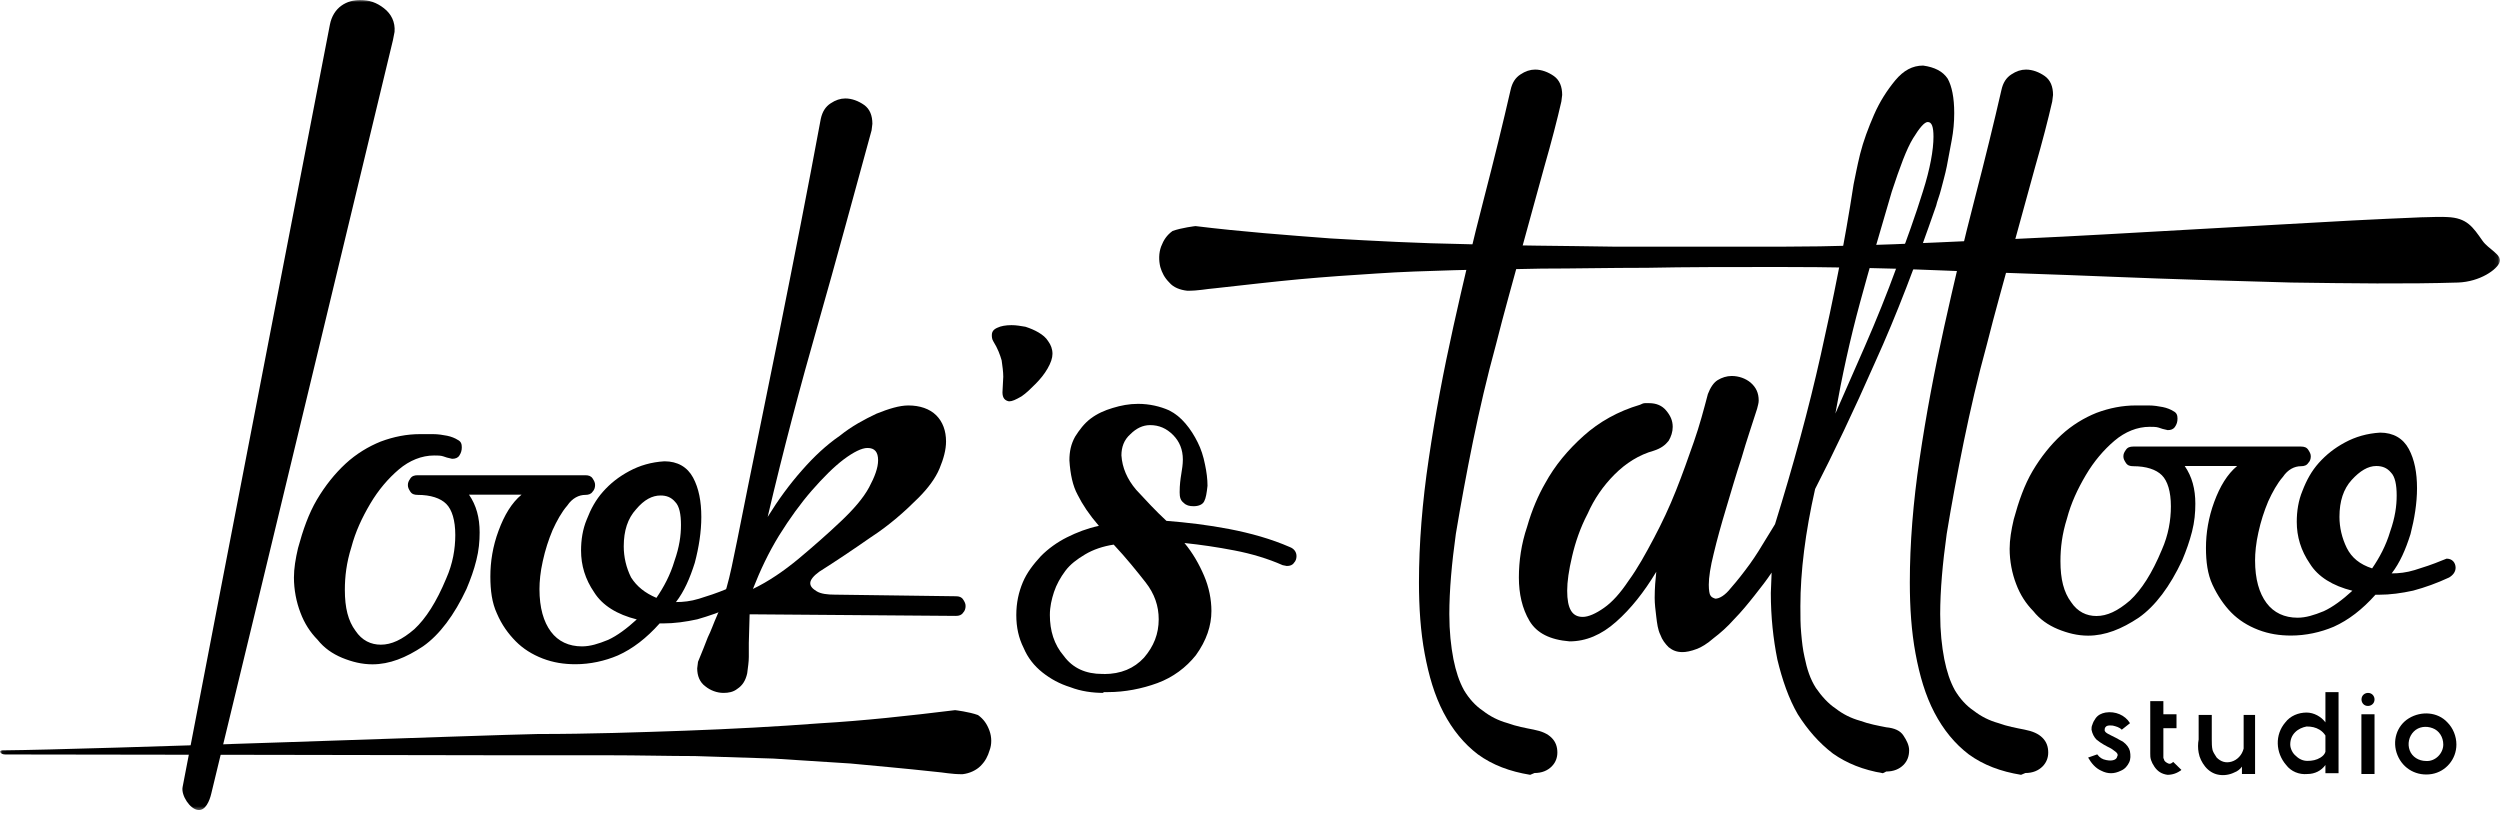 <?xml version="1.0" encoding="UTF-8"?> <svg xmlns="http://www.w3.org/2000/svg" width="600" height="195" viewBox="0 0 600 195" fill="none"><g clip-path="url(#clip0_2006_25)"><mask id="mask0_2006_25" style="mask-type:luminance" maskUnits="userSpaceOnUse" x="0" y="0" width="600" height="195"><path d="M599.928 0H0.048V194.595H599.928V0Z" fill="white"></path></mask><g mask="url(#mask0_2006_25)"><path d="M92.143 1.973C90.387 0.602 88.607 0 86.443 0C84.879 0 83.292 0.385 81.921 1.372C80.55 2.358 79.564 3.922 79.179 5.895C79.179 5.895 52.289 144.665 43.823 188.892C43.438 190.865 45.578 194.21 47.551 194.402C49.306 194.595 50.293 192.236 50.702 190.48C60.924 148.418 94.308 9.625 94.308 9.625L94.692 7.652C94.885 5.318 93.923 3.345 92.143 1.973Z" fill="black"></path><path d="M138.106 159.415C135.364 159.415 132.815 159.03 130.241 158.043C127.692 157.057 125.527 155.685 123.771 153.905C122.016 152.124 120.428 149.982 119.25 147.215C118.071 144.665 117.686 141.705 117.686 138.36C117.686 134.823 118.263 131.093 119.658 127.364C121.029 123.634 122.809 120.674 125.166 118.725H112.563C114.319 121.276 115.113 124.235 115.113 127.773C115.113 129.938 114.92 132.104 114.319 134.462C113.742 136.82 112.948 138.986 111.962 141.344C109.027 147.624 105.492 152.341 101.547 155.108C97.434 157.851 93.49 159.439 89.377 159.439C86.828 159.439 84.47 158.838 82.113 157.875C79.756 156.888 77.784 155.517 76.221 153.544C74.465 151.763 73.07 149.622 72.108 147.047C71.122 144.496 70.544 141.537 70.544 138.601C70.544 136.435 70.929 134.077 71.531 131.526C72.709 127.195 74.08 123.273 76.052 119.928C78.025 116.584 80.382 113.648 82.931 111.29C85.481 108.932 88.439 107.151 91.373 105.972C94.524 104.793 97.651 104.191 100.802 104.191C101.788 104.191 102.774 104.191 103.953 104.191C105.131 104.191 106.31 104.384 107.296 104.576C108.282 104.769 109.268 105.178 109.845 105.563C110.639 105.948 110.831 106.549 110.831 107.343C110.831 108.138 110.639 108.715 110.254 109.317C109.869 109.918 109.268 110.111 108.498 110.111C107.512 109.918 106.935 109.726 106.334 109.509C105.756 109.317 104.963 109.317 104.169 109.317C101.235 109.317 98.276 110.496 95.727 112.661C93.177 114.827 90.82 117.57 88.848 120.915C86.876 124.26 85.312 127.604 84.326 131.334C83.148 135.064 82.763 138.408 82.763 141.561C82.763 145.892 83.556 149.02 85.312 151.378C86.876 153.736 89.04 154.723 91.397 154.723C93.947 154.723 96.496 153.544 99.455 150.993C102.197 148.442 104.746 144.496 107.103 138.817C108.667 135.28 109.268 131.743 109.268 128.398C109.268 124.861 108.474 122.31 107.103 120.939C105.732 119.567 103.375 118.773 100.224 118.773C99.431 118.773 98.853 118.581 98.469 117.979C98.084 117.378 97.891 116.993 97.891 116.415C97.891 115.814 98.084 115.429 98.469 114.851C98.853 114.249 99.455 114.057 100.224 114.057H140.487C141.281 114.057 141.858 114.249 142.243 114.851C142.628 115.453 142.82 115.838 142.82 116.415C142.82 117.017 142.628 117.594 142.243 117.979C141.858 118.581 141.257 118.773 140.487 118.773C138.924 118.773 137.337 119.567 136.158 121.324C134.787 122.888 133.609 125.054 132.622 127.219C131.636 129.577 130.867 131.936 130.265 134.679C129.688 137.229 129.472 139.587 129.472 141.368C129.472 145.892 130.458 149.237 132.214 151.595C133.969 153.953 136.543 155.132 139.67 155.132C141.642 155.132 143.59 154.53 145.947 153.568C148.112 152.581 150.469 150.825 152.826 148.659C148.112 147.48 144.576 145.314 142.604 142.162C140.439 139.01 139.453 135.665 139.453 132.128C139.453 129.577 139.838 127.027 140.824 124.669C141.81 122.118 142.989 119.952 144.745 117.979C146.5 116.006 148.473 114.442 151.022 113.07C153.572 111.699 156.314 110.905 159.464 110.712C162.615 110.712 164.972 112.084 166.343 114.634C167.714 117.185 168.316 120.337 168.316 124.067C168.316 127.604 167.738 131.334 166.752 135.064C165.574 138.793 164.203 141.946 162.23 144.496C163.986 144.496 165.766 144.304 167.738 143.702C169.711 143.101 172.068 142.331 174.425 141.344L175.411 140.959C175.988 140.959 176.589 141.151 176.974 141.561C177.359 141.946 177.551 142.547 177.551 143.125C177.551 144.111 176.974 144.905 175.988 145.483C173.054 146.854 170.095 147.841 167.353 148.635C164.612 149.237 161.846 149.622 159.104 149.622H158.31C155.159 153.159 151.84 155.709 148.304 157.298C145.153 158.645 141.618 159.415 138.106 159.415ZM157.54 143.486C159.296 140.935 160.883 137.975 161.87 134.631C163.048 131.286 163.433 128.543 163.433 125.992C163.433 123.441 163.048 121.468 162.062 120.482C161.076 119.303 159.897 118.918 158.526 118.918C156.554 118.918 154.606 119.904 152.634 122.262C150.661 124.428 149.699 127.364 149.699 131.117C149.699 133.668 150.277 136.219 151.455 138.577C152.826 140.742 154.774 142.307 157.54 143.486Z" fill="black"></path><path d="M173.631 166.297C172.068 166.297 170.48 165.695 169.302 164.733C167.931 163.746 167.329 162.182 167.329 160.402L167.522 158.837C168.508 156.479 169.278 154.506 169.879 152.942C170.673 151.378 171.25 149.597 172.044 147.841C172.837 146.06 173.607 143.702 174.401 140.959C175.194 138.216 175.964 134.462 176.95 129.553C180.293 112.637 183.829 95.745 187.172 79.046C190.515 62.346 193.859 45.43 196.985 28.538C197.37 26.758 198.164 25.579 199.343 24.809C200.521 24.015 201.7 23.63 202.878 23.63C204.442 23.63 206.029 24.231 207.4 25.194C208.771 26.18 209.372 27.744 209.372 29.717L209.18 31.281C204.85 47.018 200.738 62.346 196.408 77.482C192.079 92.617 187.966 108.138 184.238 124.067C186.787 119.928 189.529 116.198 192.488 112.854C195.422 109.509 198.38 106.766 201.531 104.6C204.466 102.242 207.424 100.678 210.358 99.282C213.293 98.103 215.866 97.309 218.007 97.309C220.749 97.309 223.106 98.103 224.693 99.668C226.257 101.232 227.05 103.397 227.05 105.948C227.05 107.921 226.473 110.087 225.487 112.445C224.501 114.803 222.745 117.161 220.388 119.519C217.237 122.671 213.509 126.016 208.987 128.952C204.466 132.104 200.353 134.847 196.625 137.205C195.254 138.192 194.46 139.178 194.46 139.948C194.46 140.742 195.037 141.32 196.023 141.921C197.01 142.523 198.573 142.716 200.353 142.716L229.407 143.101C230.201 143.101 230.778 143.293 231.163 143.895C231.548 144.496 231.741 144.881 231.741 145.459C231.741 146.06 231.548 146.638 231.163 147.023C230.778 147.624 230.177 147.817 229.407 147.817L179.909 147.432L179.716 154.314C179.716 155.493 179.716 156.479 179.716 157.658C179.716 158.837 179.524 160.017 179.331 161.581C178.946 163.361 178.153 164.54 176.974 165.31C175.988 166.104 174.81 166.297 173.631 166.297ZM180.702 141.344C184.43 139.563 188.158 137.013 191.694 134.077C195.23 131.117 198.573 128.182 201.7 125.222C204.85 122.262 207.208 119.519 208.579 116.969C209.949 114.418 210.743 112.252 210.743 110.472C210.743 108.498 209.949 107.512 208.194 107.512C206.823 107.512 204.85 108.498 202.493 110.255C200.136 112.036 197.587 114.586 194.845 117.714C192.103 120.867 189.553 124.404 186.98 128.519C184.43 132.681 182.482 136.82 180.702 141.344Z" fill="black"></path><path d="M242.155 96.323C241.169 96.13 240.592 95.529 240.592 94.157L240.784 90.427C240.784 89.248 240.592 87.877 240.399 86.505C240.014 85.134 239.413 83.546 238.427 81.981C238.042 81.38 238.042 80.802 238.042 80.417C238.042 79.623 238.427 79.046 239.413 78.637C240.207 78.252 241.385 78.035 242.756 78.035C243.935 78.035 244.921 78.228 246.1 78.42C247.278 78.805 248.264 79.214 249.25 79.792C250.237 80.393 251.006 80.971 251.607 81.957C252.185 82.751 252.594 83.738 252.594 84.917C252.594 85.904 252.209 87.083 251.415 88.454C250.621 89.826 249.659 91.005 248.481 92.184C247.302 93.363 246.316 94.35 245.137 95.144C243.742 95.938 242.949 96.323 242.155 96.323Z" fill="black"></path><path d="M264.932 166.297C262.19 166.297 259.424 165.912 256.875 164.925C254.325 164.131 252.161 162.952 250.188 161.388C248.216 159.824 246.653 157.851 245.667 155.493C244.488 153.135 243.911 150.584 243.911 147.624C243.911 144.665 244.488 142.114 245.474 139.756C246.46 137.398 248.024 135.425 249.804 133.475C251.559 131.695 253.724 130.131 256.081 128.952C258.438 127.773 260.988 126.786 263.73 126.209C261.373 123.465 259.809 121.107 258.631 118.749C257.452 116.583 256.875 113.84 256.658 110.496C256.658 108.33 257.043 106.573 258.029 104.793C259.015 103.229 260.194 101.641 261.757 100.462C263.321 99.282 265.101 98.488 267.049 97.911C269.021 97.309 270.969 96.924 273.134 96.924C275.876 96.924 278.425 97.526 280.59 98.488C282.153 99.282 283.332 100.269 284.511 101.641C285.689 103.012 286.675 104.6 287.445 106.164C288.239 107.728 288.816 109.509 289.201 111.482C289.585 113.263 289.802 115.019 289.802 116.583C289.61 118.364 289.417 119.543 289.008 120.313C288.623 121.107 287.637 121.492 286.459 121.492C285.473 121.492 284.703 121.3 284.102 120.698C283.308 120.097 283.116 119.327 283.116 118.148C283.116 116.367 283.308 114.995 283.5 113.816C283.693 112.637 283.885 111.458 283.885 110.279C283.885 107.921 283.091 105.948 281.528 104.384C279.965 102.82 278.185 102.026 276.02 102.026C274.264 102.026 272.677 102.82 271.306 104.191C269.743 105.563 269.141 107.343 269.141 109.293C269.334 112.252 270.512 114.995 272.677 117.546C275.034 120.097 277.391 122.647 279.941 125.005C284.847 125.39 289.946 125.992 295.069 126.979C300.168 127.965 305.075 129.337 309.597 131.31C310.583 131.695 311.16 132.489 311.16 133.475C311.16 134.077 310.968 134.655 310.583 135.04C310.198 135.641 309.597 135.834 308.827 135.834L307.841 135.641C304.305 134.077 300.385 132.898 296.248 132.104C292.135 131.31 288.19 130.732 284.27 130.323C286.242 132.681 287.806 135.425 288.984 138.192C290.163 140.935 290.74 143.895 290.74 146.638C290.74 150.175 289.561 153.712 287.012 157.249C284.655 160.209 281.504 162.567 277.776 163.939C274.048 165.31 269.911 166.104 265.991 166.104H264.812V166.297H264.932ZM264.932 161.773C269.045 161.773 272.196 160.402 274.553 157.851C276.91 155.108 278.089 152.148 278.089 148.611C278.089 145.459 277.103 142.523 274.938 139.756C272.773 137.013 270.416 134.053 267.289 130.708C264.74 131.093 262.383 131.887 260.41 133.066C258.438 134.245 256.875 135.425 255.696 136.989C254.518 138.553 253.532 140.333 252.954 142.09C252.377 143.871 251.968 145.627 251.968 147.6C251.968 151.33 252.954 154.675 255.311 157.418C257.476 160.378 260.603 161.749 264.547 161.749H264.932V161.773Z" fill="black"></path><path d="M367.249 185.956C362.343 185.162 358.206 183.598 354.694 181.047C351.351 178.497 348.609 175.152 346.444 171.013C344.28 166.874 342.909 162.158 341.923 156.864C340.936 151.547 340.552 145.868 340.552 139.756C340.552 130.516 341.345 120.482 342.909 110.063C344.472 99.451 346.444 89.032 348.801 78.42C351.158 67.808 353.516 57.774 356.065 47.957C358.615 38.139 360.779 29.284 362.535 21.608C362.92 19.828 363.714 18.648 364.892 17.878C366.071 17.084 367.249 16.7 368.428 16.7C369.991 16.7 371.579 17.301 372.95 18.264C374.321 19.25 374.922 20.814 374.922 22.787L374.729 24.351C373.743 28.683 372.372 33.976 370.617 40.088C368.861 46.369 367.081 53.058 365.109 60.133C363.136 67.399 360.996 74.883 359.023 82.727C356.859 90.596 355.103 98.248 353.516 105.924C351.952 113.6 350.581 121.059 349.403 128.134C348.417 135.208 347.839 141.705 347.839 147.408C347.839 151.546 348.224 155.084 348.825 158.212C349.427 161.172 350.196 163.53 351.375 165.671C352.553 167.644 354.117 169.401 355.897 170.58C357.652 171.952 359.625 172.938 361.789 173.54C363.954 174.334 366.119 174.719 368.067 175.104C370.039 175.489 371.41 176.09 372.396 177.077C373.382 178.064 373.767 179.243 373.767 180.614C373.767 181.793 373.382 182.972 372.396 183.959C371.41 184.945 370.039 185.523 368.283 185.523L367.249 185.956Z" fill="black"></path><path d="M451.888 185.571C447.174 184.777 443.253 183.213 439.91 180.855C436.567 178.304 433.825 175.152 431.468 171.422C429.303 167.693 427.74 163.169 426.561 158.26C425.575 153.351 424.998 148.033 424.998 142.33L425.19 137.422C424.012 139.202 422.641 140.959 421.077 142.932C419.514 144.905 417.927 146.854 416.171 148.635C414.608 150.416 412.828 151.98 411.264 153.159C409.701 154.53 408.33 155.324 407.344 155.709C405.78 156.311 404.602 156.503 403.808 156.503C402.437 156.503 401.451 156.118 400.465 155.324C399.671 154.53 398.902 153.544 398.493 152.365C397.891 151.186 397.699 149.621 397.507 148.033C397.314 146.469 397.122 144.881 397.122 143.51C397.122 141.151 397.314 138.986 397.507 137.229C394.548 142.138 391.421 146.084 387.886 149.212C384.35 152.365 380.622 153.929 376.702 153.929C371.987 153.544 368.837 151.956 367.081 149.02C365.325 146.06 364.531 142.523 364.531 138.601C364.531 134.679 365.109 130.54 366.504 126.425C367.682 122.286 369.246 118.749 370.833 116.006C373.19 111.675 376.341 107.945 380.069 104.6C383.797 101.256 388.319 98.705 393.61 97.141C393.995 96.948 394.404 96.756 394.789 96.756C395.174 96.756 395.39 96.756 395.775 96.756C397.531 96.756 398.926 97.357 399.888 98.537C400.874 99.716 401.451 100.895 401.451 102.459C401.451 103.638 401.066 104.817 400.465 105.803C399.671 106.79 398.709 107.584 396.929 108.162C393.394 109.148 390.243 111.121 387.501 113.864C384.759 116.608 382.594 119.76 381.031 123.297C379.275 126.642 378.073 130.179 377.303 133.524C376.509 136.868 376.124 139.611 376.124 141.777C376.124 146.108 377.303 148.057 379.852 148.057C381.223 148.057 383.003 147.263 384.951 145.892C386.924 144.52 388.872 142.355 390.844 139.395C393.009 136.435 394.957 132.898 396.929 129.168C398.902 125.439 400.657 121.709 402.221 117.763C403.784 113.84 405.179 109.894 406.55 105.972C407.921 102.05 408.907 98.296 409.893 94.566C410.495 93.002 411.264 91.823 412.25 91.221C413.237 90.62 414.415 90.235 415.594 90.235C417.349 90.235 418.937 90.836 420.115 91.799C421.486 92.978 422.088 94.35 422.088 96.13C422.088 96.732 421.895 97.309 421.703 98.103C420.524 101.833 419.153 105.779 417.975 109.894C416.604 114.033 415.425 118.148 414.247 122.07C413.068 125.992 412.082 129.529 411.288 132.874C410.495 136.026 410.11 138.577 410.11 140.333C410.11 141.705 410.302 142.691 410.495 142.884C410.687 143.269 411.072 143.485 411.673 143.678C412.659 143.678 414.03 142.884 415.401 141.127C416.965 139.347 418.336 137.59 419.923 135.425C421.486 133.259 422.665 131.286 423.843 129.337C425.022 127.364 425.816 126.184 426.008 125.799C430.337 111.843 434.066 98.272 437 85.109C439.958 71.947 442.7 58.376 444.865 44.227C445.25 42.447 445.659 40.088 446.428 36.96C447.222 33.808 448.401 30.68 449.771 27.528C451.142 24.375 452.922 21.632 454.87 19.274C456.843 16.916 458.983 15.737 461.557 15.737C464.299 16.122 466.271 17.108 467.45 18.889C468.436 20.67 469.013 23.413 469.013 27.143C469.013 29.308 468.821 31.474 468.412 33.639C468.027 35.805 467.618 37.971 467.233 39.92C466.848 41.893 466.247 43.842 465.862 45.43C465.477 46.994 464.876 48.39 464.684 49.352C459.969 62.924 455.255 75.484 449.964 87.083C444.865 98.681 439.958 108.907 435.629 117.353C433.272 127.773 432.093 137.205 432.093 145.459C432.093 147.817 432.093 149.982 432.286 151.956C432.478 154.121 432.671 155.878 433.079 157.658C433.681 160.618 434.45 162.976 435.821 165.118C437.192 167.091 438.756 168.848 440.536 170.027C442.291 171.398 444.264 172.385 446.428 172.986C448.593 173.78 450.758 174.165 452.706 174.55C454.678 174.743 456.049 175.344 456.819 176.523C457.612 177.703 458.19 178.882 458.19 180.061C458.19 181.432 457.805 182.611 456.819 183.598C455.833 184.584 454.462 185.162 452.706 185.162L451.888 185.571ZM440.487 99.258C442.46 94.735 444.817 89.441 447.559 83.136C450.301 76.856 452.85 70.552 455.207 64.079C457.564 57.582 459.729 51.687 461.485 45.984C463.241 40.473 464.034 35.95 464.034 32.821C464.034 30.463 463.649 29.284 462.663 29.284C461.87 29.284 460.691 30.656 459.128 33.206C457.564 35.757 455.977 40.088 454.029 45.984C451.287 55.224 448.737 64.079 446.38 72.717C444.023 81.38 442.051 90.427 440.487 99.258Z" fill="black"></path><path d="M485.056 185.956C480.149 185.162 476.012 183.598 472.501 181.047C469.157 178.497 466.415 175.152 464.251 171.013C462.086 166.874 460.715 162.158 459.729 156.864C458.743 151.547 458.358 145.868 458.358 139.756C458.358 130.516 459.152 120.482 460.715 110.063C462.278 99.451 464.251 89.032 466.608 78.42C468.965 67.808 471.322 57.774 473.872 47.957C476.421 38.139 478.586 29.284 480.341 21.608C480.726 19.828 481.52 18.648 482.699 17.878C483.877 17.084 485.056 16.7 486.234 16.7C487.798 16.7 489.385 17.301 490.756 18.264C492.127 19.25 492.728 20.814 492.728 22.787L492.536 24.351C491.55 28.683 490.179 33.976 488.423 40.088C486.667 46.369 484.887 53.058 482.915 60.133C480.943 67.399 478.802 74.883 476.83 82.727C474.665 90.596 472.909 98.248 471.322 105.924C469.759 113.6 468.364 121.059 467.209 128.134C466.223 135.208 465.646 141.705 465.646 147.408C465.646 151.546 466.031 155.084 466.632 158.212C467.233 161.172 468.003 163.53 469.181 165.671C470.36 167.644 471.923 169.401 473.703 170.58C475.459 171.952 477.431 172.938 479.596 173.54C481.761 174.334 483.925 174.719 485.873 175.104C487.846 175.489 489.217 176.09 490.203 177.077C491.189 178.064 491.574 179.243 491.574 180.614C491.574 181.793 491.189 182.972 490.203 183.959C489.217 184.945 487.846 185.523 486.09 185.523L485.056 185.956Z" fill="black"></path><path d="M549.852 152.533C547.11 152.533 544.56 152.148 541.987 151.162C539.437 150.175 537.272 148.803 535.517 147.023C533.761 145.242 532.173 142.884 530.995 140.333C529.816 137.783 529.431 134.823 529.431 131.478C529.431 127.941 530.033 124.211 531.404 120.482C532.775 116.752 534.555 113.792 536.912 111.843H524.332C526.088 114.394 526.882 117.354 526.882 120.891C526.882 123.056 526.69 125.222 526.088 127.58C525.487 129.938 524.717 132.104 523.731 134.462C520.797 140.742 517.261 145.459 513.317 148.226C509.204 150.969 505.259 152.557 501.146 152.557C498.597 152.557 496.24 151.956 493.883 150.993C491.526 150.007 489.553 148.635 487.99 146.662C486.234 144.881 484.839 142.74 483.877 140.165C482.891 137.614 482.314 134.655 482.314 131.719C482.314 129.553 482.699 127.195 483.3 124.644C484.478 120.313 485.849 116.391 487.822 113.046C489.794 109.702 492.151 106.766 494.701 104.408C497.25 102.05 500.208 100.269 503.143 99.09C506.294 97.911 509.42 97.309 512.571 97.309C513.557 97.309 514.543 97.309 515.722 97.309C516.9 97.309 518.079 97.502 519.065 97.694C520.051 97.887 521.037 98.296 521.615 98.681C522.408 99.066 522.601 99.668 522.601 100.462C522.601 101.256 522.408 101.833 521.999 102.435C521.591 103.036 521.013 103.229 520.244 103.229C519.258 103.036 518.68 102.844 518.079 102.627C517.502 102.435 516.708 102.435 515.914 102.435C512.956 102.435 510.022 103.614 507.472 105.779C504.923 107.945 502.565 110.688 500.593 114.033C498.621 117.378 497.058 120.722 496.071 124.452C494.893 128.182 494.508 131.526 494.508 134.679C494.508 139.01 495.302 142.138 497.058 144.496C498.621 146.854 500.786 147.841 503.143 147.841C505.692 147.841 508.242 146.662 511.2 144.111C513.942 141.561 516.492 137.614 518.849 131.935C520.412 128.398 521.013 124.861 521.013 121.516C521.013 117.979 520.22 115.428 518.849 114.057C517.478 112.685 515.121 111.891 511.97 111.891C511.176 111.891 510.599 111.699 510.214 111.097C509.829 110.496 509.613 110.111 509.613 109.533C509.613 108.932 509.805 108.547 510.214 107.969C510.599 107.368 511.2 107.175 511.97 107.175H552.233C553.026 107.175 553.604 107.368 553.989 107.969C554.373 108.571 554.59 108.956 554.59 109.533C554.59 110.135 554.397 110.712 553.989 111.097C553.604 111.699 553.002 111.891 552.233 111.891C550.669 111.891 549.082 112.685 547.903 114.442C546.532 116.006 545.354 118.172 544.368 120.337C543.382 122.695 542.612 125.054 542.011 127.797C541.433 130.347 541.217 132.705 541.217 134.486C541.217 139.01 542.203 142.355 543.959 144.713C545.715 147.071 548.288 148.25 551.415 148.25C553.387 148.25 555.335 147.648 557.693 146.686C559.857 145.699 562.214 143.943 564.571 141.777C559.857 140.598 556.322 138.432 554.373 135.28C552.209 132.128 551.223 128.783 551.223 125.246C551.223 122.695 551.607 120.145 552.594 117.787C553.58 115.236 554.758 113.07 556.514 111.097C558.294 109.124 560.242 107.56 562.792 106.188C565.341 104.817 568.083 104.023 571.234 103.83C574.385 103.83 576.742 105.202 578.113 107.753C579.484 110.303 580.085 113.455 580.085 117.185C580.085 120.722 579.484 124.452 578.522 128.182C577.343 131.911 575.972 135.064 574 137.614C575.756 137.614 577.535 137.422 579.508 136.82C581.48 136.219 583.837 135.449 586.194 134.462L587.18 134.077C587.782 134.077 588.359 134.27 588.744 134.679C589.128 135.064 589.345 135.665 589.345 136.243C589.345 137.229 588.744 138.023 587.782 138.601C584.823 139.972 582.081 140.959 579.147 141.753C576.405 142.355 573.639 142.74 570.897 142.74H570.103C566.953 146.277 563.633 148.827 560.098 150.416C556.923 151.763 553.387 152.533 549.852 152.533ZM569.31 136.411C571.065 133.86 572.653 130.901 573.639 127.556C574.818 124.211 575.202 121.468 575.202 118.918C575.202 116.367 574.818 114.394 573.831 113.407C572.845 112.228 571.667 111.843 570.296 111.843C568.324 111.843 566.375 113.022 564.403 115.188C562.431 117.354 561.469 120.289 561.469 124.043C561.469 126.594 562.07 129.144 563.224 131.502C564.403 133.86 566.351 135.449 569.31 136.411Z" fill="black"></path><path d="M503.335 181.047C503.936 181.841 504.514 182.226 505.5 182.419C506.294 182.611 507.665 182.611 508.049 181.817C508.049 181.625 508.242 181.432 508.242 181.216C508.242 180.614 507.448 180.229 506.678 179.652C505.5 179.05 504.321 178.473 503.143 177.486C502.565 176.885 502.157 176.115 501.964 175.128C501.964 174.743 501.964 174.334 502.157 173.949C502.349 173.347 502.541 172.962 502.95 172.385C503.528 171.591 504.321 171.206 505.307 171.013C507.664 170.628 510.022 171.615 511.2 173.564L509.228 175.128C508.627 174.526 507.857 174.334 507.063 174.141C506.678 174.141 505.692 173.949 505.307 174.526C505.115 174.719 505.115 175.128 505.115 175.32C505.307 175.922 505.909 176.115 507.857 177.101C508.458 177.486 509.035 177.703 509.613 178.088C510.406 178.689 510.984 179.459 511.176 180.253C511.369 181.24 511.369 182.226 510.984 182.996C510.599 183.791 509.998 184.561 509.011 184.97C508.218 185.355 507.448 185.571 506.654 185.571C505.861 185.571 505.091 185.379 504.297 184.97C502.926 184.368 501.94 183.189 501.146 181.817L503.335 181.047Z" fill="black"></path><path d="M523.539 184.777C522.553 185.571 521.374 185.956 520.196 185.956C518.825 185.764 517.838 185.162 517.045 183.983C516.66 183.381 516.443 182.996 516.251 182.419C516.059 181.817 516.059 181.432 516.059 180.855V178.304C516.059 174.959 516.059 171.615 516.059 168.27H519.209C519.209 169.257 519.209 170.436 519.209 171.422H522.36V174.767H519.209C519.209 175.946 519.209 177.125 519.209 178.304V180.855C519.209 181.24 519.209 181.456 519.209 181.841C519.209 182.034 519.402 182.226 519.402 182.443C519.594 182.828 519.979 183.044 520.388 183.237C520.773 183.429 521.182 183.237 521.567 182.852L523.539 184.777Z" fill="black"></path><path d="M541.217 171.422V185.764H538.066V183.983C537.681 184.584 536.888 185.162 536.31 185.355C535.132 185.956 533.761 186.149 532.582 185.956C531.211 185.764 530.033 184.969 529.239 183.983C528.445 182.996 527.868 181.817 527.676 180.638C527.483 179.652 527.483 178.473 527.676 177.486V171.591H530.827V177.486C530.827 178.28 530.827 179.267 531.019 180.037C531.211 180.638 531.62 181.216 532.005 181.817C532.991 182.804 534.17 183.189 535.541 182.804C536.912 182.419 538.09 181.24 538.475 179.652V171.591H541.217V171.422Z" fill="black"></path><path d="M561.252 166.104V185.571H558.101V183.598C557.115 184.969 555.552 185.764 553.772 185.764C551.8 185.956 549.852 185.162 548.673 183.598C546.124 180.638 545.931 176.331 548.481 173.371C549.659 171.807 551.632 171.013 553.58 171.013C555.336 171.013 557.115 172 558.101 173.371V166.104H561.252ZM558.101 176.523C557.717 175.922 557.308 175.537 556.73 175.152C555.744 174.55 554.758 174.358 553.58 174.358C552.594 174.55 551.607 174.959 550.838 175.729C550.044 176.523 549.659 177.51 549.659 178.689C549.659 179.676 550.261 180.855 551.03 181.432C551.824 182.226 552.786 182.611 553.772 182.611C554.951 182.611 555.937 182.419 556.923 181.817C557.524 181.432 557.909 181.023 558.101 180.446V176.523Z" fill="black"></path><path d="M566.76 167.861C566.76 166.874 567.554 166.297 568.324 166.297C569.31 166.297 569.887 167.091 569.887 167.861C569.887 168.848 569.093 169.425 568.324 169.425C567.337 169.449 566.76 168.655 566.76 167.861ZM569.887 185.764H566.736V171.422H569.887V185.764Z" fill="black"></path><path d="M589.537 178.689C589.537 182.226 586.988 185.186 583.645 185.764C580.109 186.365 576.766 184.585 575.395 181.24C574.024 177.895 575.202 174.165 578.137 172.385C581.071 170.604 585.016 170.821 587.373 173.371C588.744 174.743 589.537 176.716 589.537 178.689ZM586.387 178.689C586.387 176.909 585.4 175.344 583.837 174.767C582.274 174.165 580.494 174.382 579.315 175.561C578.137 176.74 577.752 178.521 578.329 180.085C578.906 181.649 580.494 182.635 582.25 182.635C584.414 182.804 586.387 180.855 586.387 178.689Z" fill="black"></path><path d="M595.815 57.798C597.186 59.772 600.529 61.143 599.928 62.9C599.326 64.68 595.214 67.616 589.922 67.809C577.367 68.194 563.994 68.001 549.876 67.809C535.733 67.424 521.398 67.014 507.256 66.437C492.921 65.835 478.971 65.45 465.237 64.873C451.479 64.271 438.732 64.079 426.946 64.079C415.161 64.079 404.554 64.079 395.342 64.271C386.106 64.271 377.664 64.464 370.015 64.464C362.367 64.656 355.295 64.656 348.994 64.849C342.524 65.041 336.222 65.234 330.329 65.643C324.244 66.028 318.159 66.437 311.882 67.014C305.604 67.592 298.918 68.386 291.654 69.18C289.297 69.373 287.733 69.782 284.967 69.782C283.212 69.589 281.624 68.988 280.638 67.809C279.46 66.629 278.882 65.45 278.473 64.079C278.089 62.515 278.089 60.734 278.666 59.17C279.267 57.606 280.037 56.427 281.408 55.44C283.572 54.646 286.916 54.261 286.916 54.261C298.1 55.633 308.899 56.427 319.314 57.221C329.728 57.823 340.528 58.4 351.712 58.593C362.896 58.978 374.489 58.978 387.068 59.194C399.431 59.194 413.381 59.194 428.51 59.194C439.116 59.194 451.094 58.809 464.443 58.208C477.792 57.606 491.55 57.029 505.476 56.234C519.618 55.44 533.544 54.67 547.302 53.876C561.252 53.082 567.915 52.697 582.442 52.096C573.014 52.481 585.593 51.903 587.349 52.096C592.087 52.288 593.458 54.454 595.815 57.798Z" fill="black"></path><path d="M237.465 175.344C236.888 173.78 236.094 172.601 234.723 171.615C232.558 170.821 229.215 170.436 229.215 170.436C218.031 171.807 207.232 172.986 196.817 173.588C186.403 174.382 175.603 174.959 164.419 175.369C153.235 175.754 141.642 176.163 129.063 176.163C117.879 176.355 22.44 179.892 0.649 180.085C-0.529 180.085 0.072 181.071 1.227 181.071C21.262 181.071 111.986 181.264 120.428 181.264C129.664 181.264 138.106 181.264 145.755 181.264C153.403 181.264 160.475 181.456 166.776 181.456C173.246 181.649 179.548 181.841 185.633 182.058C191.718 182.443 197.803 182.852 204.081 183.237C210.358 183.839 217.045 184.416 224.308 185.21C226.666 185.403 228.229 185.812 230.995 185.812C232.751 185.619 234.338 184.825 235.324 183.839C236.503 182.659 237.08 181.48 237.489 180.109C238.042 178.689 238.042 176.909 237.465 175.344Z" fill="black"></path></g></g><defs><clipPath id="clip0_2006_25"><rect width="600" height="194.595" fill="white"></rect></clipPath></defs></svg> 